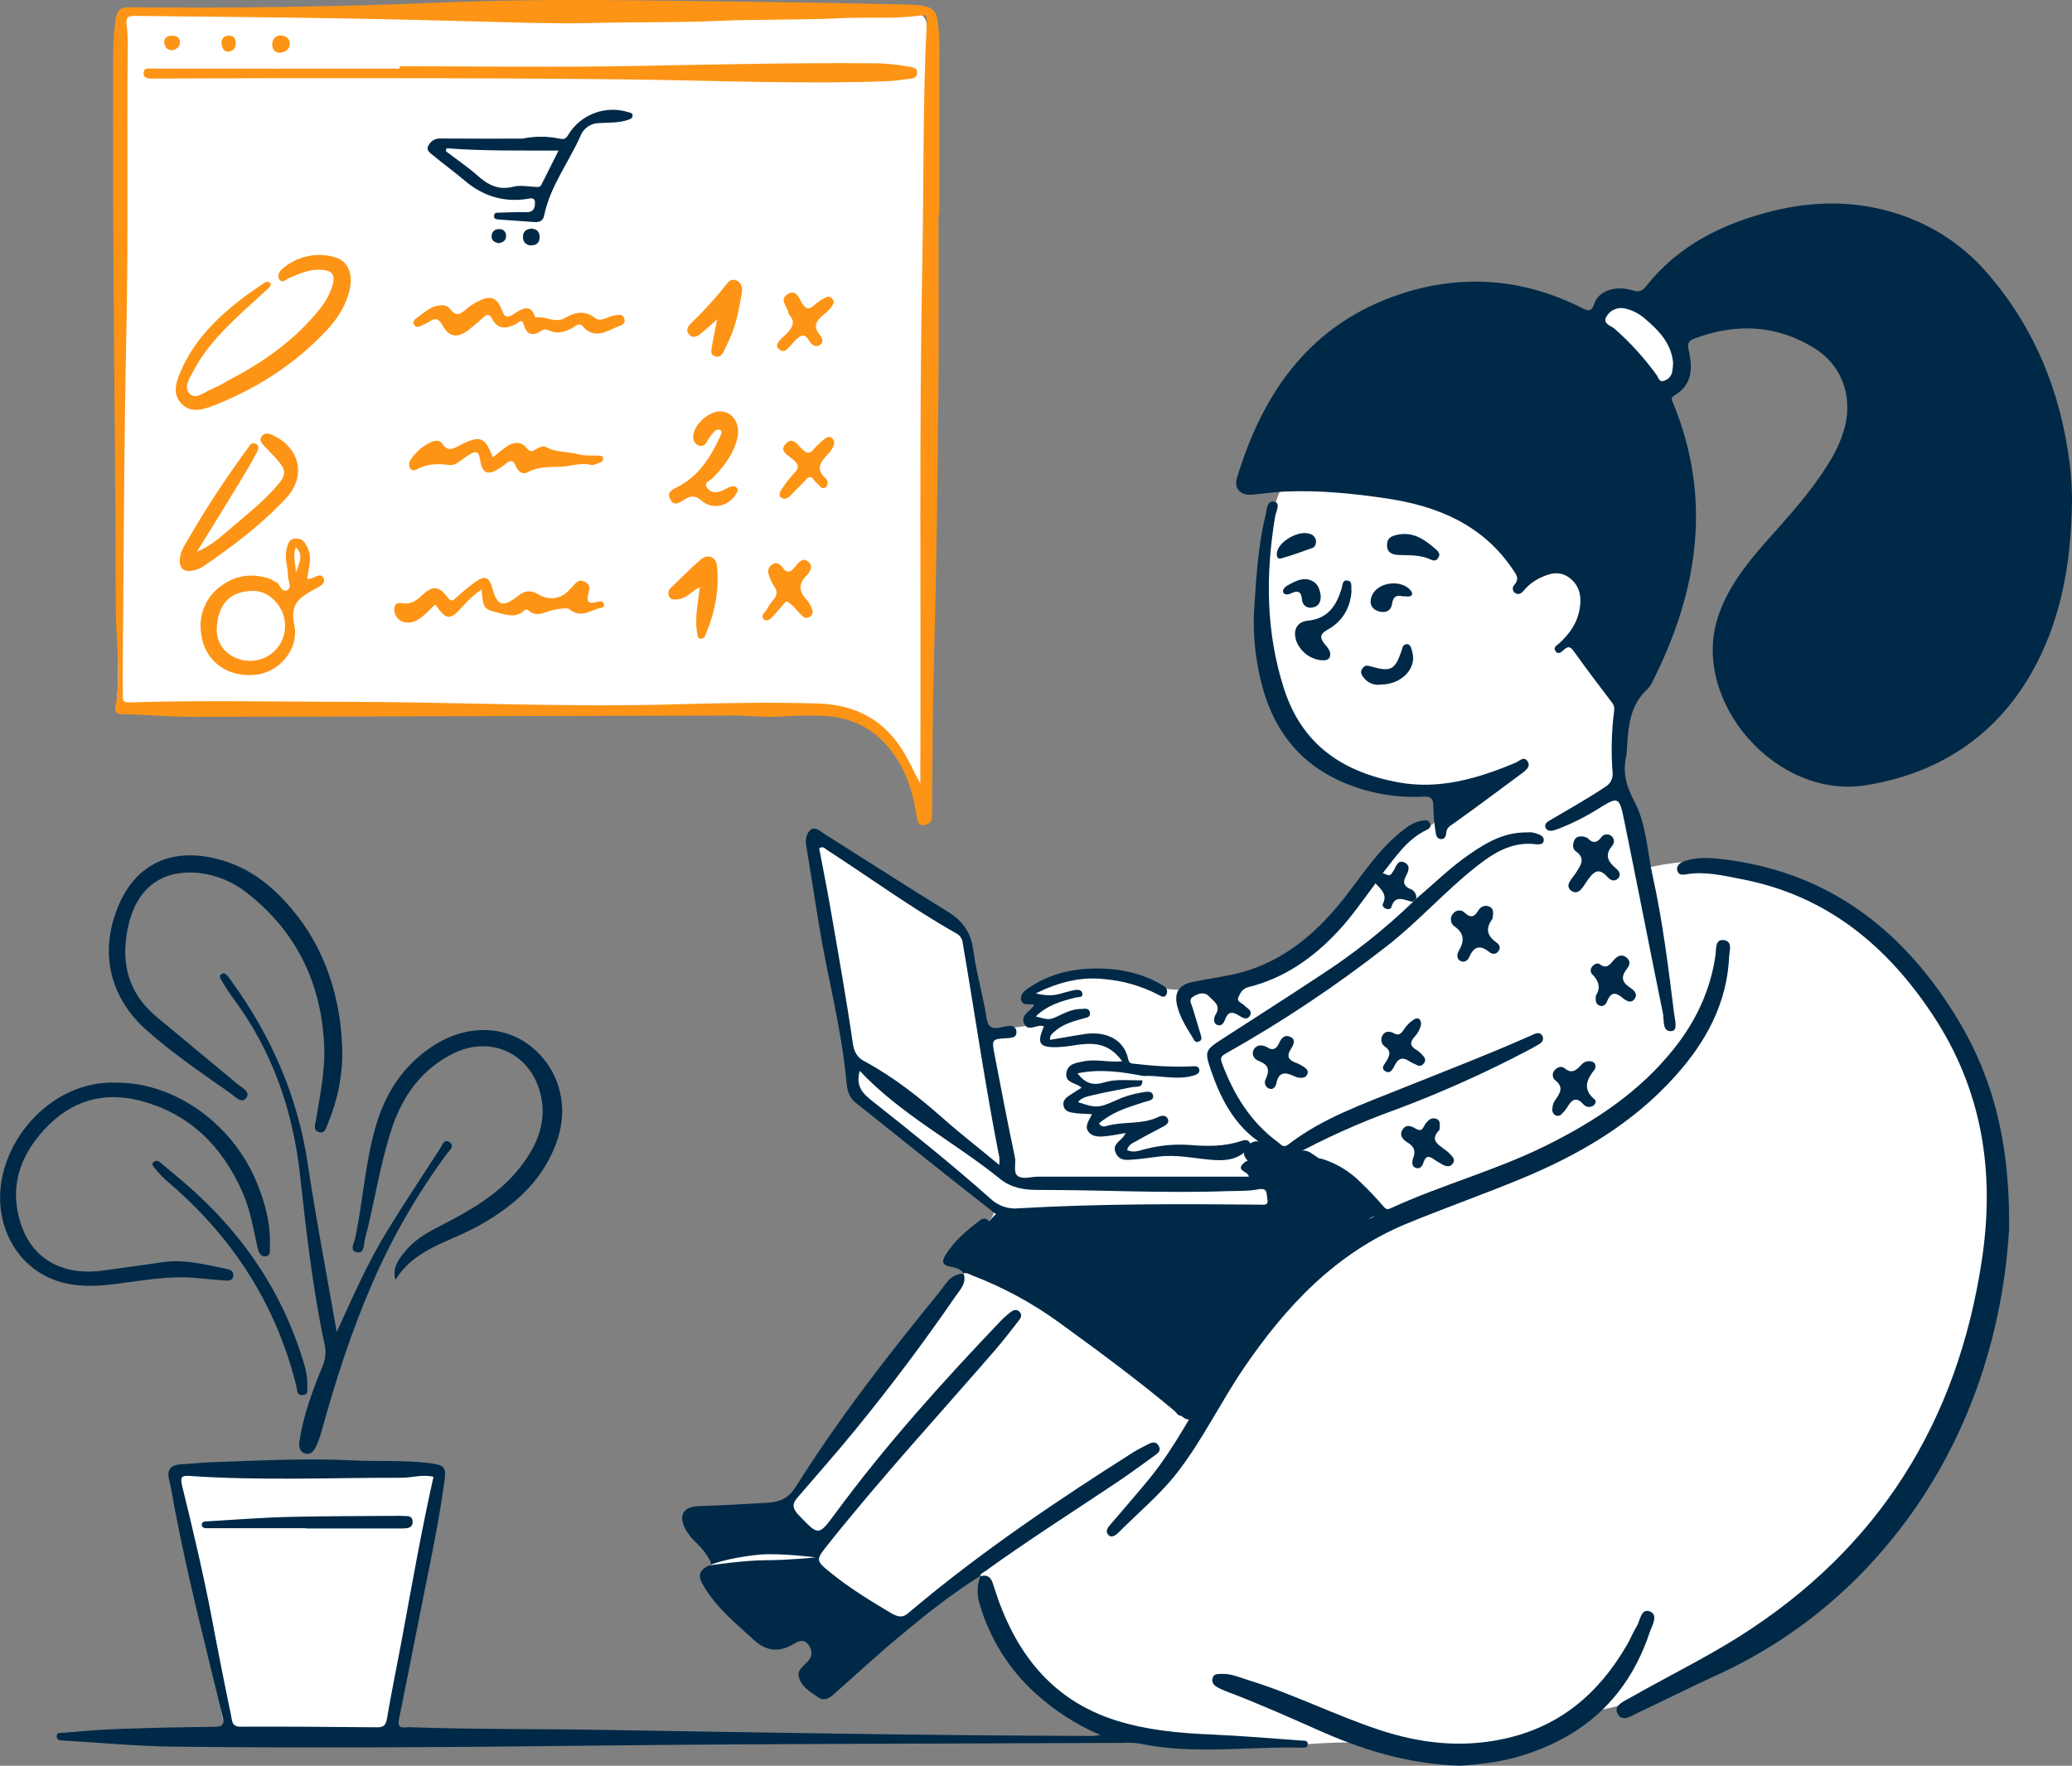 <svg width="176" height="150" viewBox="0 0 176 150" fill="none" xmlns="http://www.w3.org/2000/svg"><rect x="0" y="0" width="176" height="150" fill="#808080" stroke="none"/><g clip-path="url(#clip0_919_9044)"><path d="M83.176 133.543C82.003 134.349 80.904 135.144 79.762 135.868C78.621 136.591 77.49 137.19 76.339 137.851C76.017 138.037 75.695 137.944 75.384 137.779C72.872 136.443 70.6 134.701 68.661 132.624C68.425 132.373 68.273 132.055 68.225 131.715C68.184 131.374 68.257 131.029 68.433 130.733C68.796 130.072 68.599 129.649 68.142 129.132C67.012 127.851 67.043 127.273 68.07 125.95L81.661 108.409C81.951 108.037 82.18 107.758 81.713 107.314C81.246 106.87 81.443 106.25 81.879 105.795C82.315 105.341 83.082 104.618 83.684 104.029C84.691 103.037 84.68 102.81 83.539 101.921C82.398 101.033 80.935 99.876 79.607 98.874C77.802 97.51 76.09 96.033 74.388 94.525C73.123 93.409 72.355 92.19 72.147 90.413C71.784 87.283 71.068 84.184 70.529 81.064C70.072 78.378 69.481 75.702 69.263 72.975C69.222 72.459 69.159 71.921 69.668 71.611C70.176 71.302 70.539 71.715 70.84 71.973C73.838 74.525 77.262 76.467 80.561 78.574C81.785 79.37 82.304 80.609 82.605 81.942C82.968 83.512 83.321 85.093 83.612 86.673C83.767 87.469 83.954 87.882 84.919 87.572C85.884 87.262 86.973 87.211 88.104 87.025C87.782 86.508 87.43 85.992 88.094 85.475C88.343 85.279 88.031 85.175 87.907 85.041C87.212 84.349 87.305 83.781 88.249 83.492C90.853 82.665 93.644 82.087 96.207 83.192C101.135 85.299 105.316 83.326 109.487 81.219C112.412 79.752 114.622 77.407 116.292 74.587C117.049 73.263 118.057 72.098 119.26 71.157C119.664 70.847 120.1 70.403 120.546 70.382C122.486 70.279 122.123 68.832 122.279 67.655C122.362 67.076 121.947 67.19 121.636 67.169C118.336 66.932 115.328 65.826 112.443 64.235C109.061 62.376 107.92 59.235 107.567 55.744C107.173 51.766 107.629 47.789 108.148 43.843C108.574 40.599 110.213 39.194 114.373 38.925C116.707 38.781 118.917 39.525 121.106 40.217C124.416 41.27 127.632 42.583 130.973 43.564C133.556 44.318 134.791 46.353 134.884 49.421C134.936 50.816 134.864 52.221 134.417 53.512C133.899 55.062 134.334 56.281 135.341 57.417C135.453 57.584 135.59 57.734 135.745 57.861C137.717 59.184 137.82 61.105 137.478 63.161C137.242 64.419 137.31 65.715 137.675 66.942C138.256 68.863 138.381 70.909 139.055 72.83C139.314 73.553 139.553 73.791 140.404 73.615C145.207 72.572 149.741 73.419 154.016 75.816C160.147 79.225 164.308 84.297 167.026 90.702C169.028 95.392 169.588 100.217 169.039 105.227C168.343 111.725 166.849 117.996 163.322 123.595C160.168 128.605 156.36 133.14 151.712 136.787C147.863 139.804 143.682 142.407 139.128 144.328C137.658 144.938 136.099 145.308 134.511 145.423C134.054 145.465 133.619 145.516 133.266 145.795C129.168 149.018 124.447 149.432 119.519 148.461C116.282 147.83 113.107 147.985 109.85 148.264C105.264 148.647 100.585 148.678 96.155 147.19C89.546 144.948 85.033 140.547 83.176 133.543Z" fill="white"/><path d="M43.378 0.971H67.271C70.425 0.971 73.579 1.012 76.723 1.043C78.528 1.064 78.767 1.271 78.767 3.068C78.794 9.707 78.815 16.353 78.829 23.006C78.829 32.09 78.805 41.171 78.756 50.248C78.736 54.669 78.528 59.091 78.621 63.513C78.632 64.421 78.549 65.331 78.736 66.229C78.829 66.674 78.808 67.18 78.258 67.314C77.709 67.448 77.657 66.942 77.522 66.508C76.453 62.924 73.859 61.209 70.322 60.341C66.784 59.473 63.516 59.897 60.123 59.907C55.818 59.917 51.512 60.114 47.206 60.155C38.533 60.227 29.859 60.31 21.186 60.248C18.032 60.227 14.878 60.362 11.735 59.99C11.216 59.928 10.666 60.548 10.22 59.948C9.774 59.349 10.033 58.698 10.033 58.079C10.068 40.868 10.109 23.657 10.158 6.446C10.158 5.062 10.323 3.678 10.344 2.304C10.365 1.457 10.739 1.188 11.548 1.24C15.988 1.529 20.429 1.209 24.869 1.178C31.312 1.147 37.744 0.878 43.378 0.971Z" fill="white"/><path d="M28.189 147.231C26.404 147.004 24.495 147.324 22.576 147.51C21.905 147.593 21.229 147.634 20.553 147.634C19.64 147.624 19.131 147.252 18.955 146.219C18.281 142.252 17.523 138.285 16.745 134.339C16.268 131.932 15.386 129.607 15.033 127.169C14.764 125.31 15.096 124.938 16.973 124.979C21.476 125.093 25.968 124.483 30.471 124.69C32.536 124.793 34.6 124.897 36.655 124.959C37.464 124.99 37.381 125.558 37.36 126.033C37.319 127.624 36.987 129.184 36.686 130.733C35.742 135.589 34.797 140.455 33.667 145.269C33.241 147.087 32.982 147.252 31.094 147.231C30.181 147.221 29.268 147.231 28.189 147.231Z" fill="white"/><path d="M142.323 31.167C142.281 31.911 142.208 32.459 141.576 32.665C140.943 32.872 140.663 32.521 140.289 32.128C139.055 30.785 137.768 29.504 136.523 28.182C136.233 27.882 135.745 27.521 136.056 27.076C136.367 26.632 136.637 25.816 137.509 25.847C137.979 25.847 138.445 25.942 138.878 26.126C141.129 27.149 141.908 29.122 142.323 31.167Z" fill="white"/><path d="M91.103 102.697C95.387 102.914 100.232 102.872 105.078 102.852C105.959 102.852 106.831 102.759 107.713 102.686C108.408 102.635 108.667 102.376 108.377 101.633C107.951 100.589 107.184 99.856 106.426 99.07C105.98 98.606 105.275 98.069 105.928 97.366C106.582 96.663 107.298 96.984 107.962 97.449C108.184 97.603 108.386 97.783 108.563 97.986C108.937 98.368 109.29 98.513 109.767 98.089C109.993 97.878 110.287 97.753 110.597 97.738C110.904 97.72 111.207 97.815 111.448 98.007C113.128 99.153 114.83 100.259 116.386 101.56C116.736 101.827 117.04 102.148 117.289 102.511C117.548 102.893 117.59 103.306 116.926 103.327C116.81 103.312 116.693 103.326 116.584 103.368C116.476 103.409 116.379 103.477 116.303 103.564C114.903 105.238 113.118 106.478 111.458 107.862C110.199 108.891 109.107 110.107 108.221 111.467C106.291 114.494 103.822 117.118 101.747 120.042C101.228 120.785 100.751 120.754 100.098 120.031C98.853 118.688 97.535 117.438 96.197 116.188C93.001 113.234 89.505 110.703 85.459 108.988C84.317 108.513 83.249 107.821 82.18 107.19C81.506 106.787 81.454 106.292 82.035 105.723C82.865 104.918 83.664 104.102 84.463 103.265C84.753 102.965 85.106 102.945 85.459 102.883C87.16 102.614 88.851 102.748 91.103 102.697Z" fill="#002947"/><path d="M176 42.707C175.917 47.82 175.087 52.789 172.493 57.283C169.381 62.665 164.515 65.744 158.498 66.705C150.841 67.934 143.61 59.545 145.923 52.428C146.712 50 148.247 48.027 149.907 46.136C151.806 43.988 153.777 41.88 155.281 39.422C155.931 38.43 156.418 37.342 156.724 36.198C157.346 33.575 156.433 31.033 154.151 29.597C150.924 27.583 147.49 27.438 143.952 28.75C143.402 28.957 143.309 29.205 143.444 29.773C143.796 31.26 143.755 32.696 142.23 33.595C141.856 33.822 142.033 34.019 142.126 34.256C145.446 42.366 144.243 50.145 140.445 57.748C140.329 58.027 140.168 58.285 139.968 58.513C138.318 60 138.298 62.004 138.173 63.977V64.07C137.81 65.475 138.08 66.674 138.785 67.996C139.844 69.959 139.906 72.263 140.383 74.422C141.234 78.264 141.711 82.169 142.199 86.075C142.261 86.591 142.541 87.541 142.002 87.593C141.161 87.676 141.369 86.643 141.255 86.095C140.134 80.641 139.086 75.176 137.966 69.721C137.54 67.634 137.478 67.645 135.735 68.719C134.65 69.403 133.5 69.977 132.301 70.434C131.979 70.548 131.492 70.734 131.295 70.331C131.098 69.928 131.596 69.731 131.896 69.546C133.38 68.667 134.884 67.831 136.316 66.87C136.548 66.745 136.735 66.552 136.852 66.317C136.969 66.082 137.01 65.817 136.97 65.558C136.842 63.815 136.89 62.064 137.115 60.331C137.132 60.202 137.118 60.071 137.073 59.948C137.029 59.822 136.958 59.706 136.866 59.608C135.828 58.233 134.781 56.87 133.785 55.465C133.494 55.062 133.307 54.752 132.809 55.227C132.664 55.372 132.343 55.651 132.125 55.31C131.907 54.969 132.249 54.825 132.446 54.649C133.328 53.833 133.992 52.924 134.189 51.663C134.366 50.579 134.127 49.68 133.276 49.06C132.426 48.44 131.533 48.729 130.683 49.163C130.199 49.411 129.771 49.756 129.427 50.176C129.23 50.403 129.002 50.558 128.722 50.393C128.632 50.339 128.563 50.257 128.528 50.159C128.492 50.061 128.491 49.954 128.525 49.855C128.548 49.788 128.587 49.728 128.639 49.68C129.095 49.132 128.794 48.812 128.462 48.316C125.91 44.577 122.144 43.006 117.859 42.355C114.975 41.922 112.08 41.632 109.165 41.756C108.221 41.798 107.287 41.942 106.353 42.025C105.42 42.108 104.787 41.529 105.067 40.62C107.277 33.264 111.354 27.49 118.98 24.969C124.209 23.254 129.375 23.657 134.324 26.136C134.895 26.415 135.164 26.57 135.434 25.775C135.797 24.69 137.26 24.225 138.671 24.669C139.273 24.855 139.512 24.711 139.885 24.236C142.614 20.816 146.338 18.998 150.488 17.944C154.638 16.891 158.913 17.046 162.959 18.843C165.189 19.842 167.173 21.316 168.769 23.161C172.825 27.82 175.035 33.285 175.803 39.37C175.941 40.477 176.007 41.591 176 42.707ZM142.116 30.826C141.981 29.184 140.891 28.048 139.657 27.015C139.193 26.622 138.642 26.346 138.049 26.209C137.748 26.134 137.431 26.16 137.146 26.281C136.862 26.397 136.624 26.604 136.472 26.87C136.077 27.5 136.814 27.645 137.115 27.903C138.467 29.084 139.678 30.415 140.725 31.87C140.871 32.077 140.943 32.459 141.275 32.366C141.458 32.324 141.626 32.235 141.763 32.108C141.892 31.974 141.984 31.811 142.033 31.632C142.081 31.366 142.109 31.097 142.116 30.826Z" fill="#002947"/><path d="M79.721 18.202C79.721 23.202 79.762 28.192 79.71 33.182C79.638 40.599 79.555 48.016 79.347 55.434C79.223 59.855 79.202 64.266 79.171 68.688V69.401C79.14 69.845 78.849 70.051 78.445 70.103C78.04 70.155 77.926 69.762 77.874 69.442C77.604 67.531 77.086 65.723 75.944 64.101C74.388 61.88 72.241 60.837 69.564 60.795C68.423 60.775 67.271 60.806 66.119 60.878C64.968 60.95 63.619 60.785 62.364 60.785L16.517 60.899C14.494 60.899 12.46 60.713 10.437 60.671C9.918 60.661 9.711 60.506 9.804 60.051C10.354 57.293 9.835 54.525 9.835 51.766C9.804 35.909 9.524 20.051 9.618 4.194C9.633 3.316 9.706 2.439 9.835 1.57C9.929 0.94 10.178 0.62 10.946 0.62C15.355 0.651 19.764 0.661 24.163 0.589C28.562 0.516 33.096 0.413 37.568 0.217C45.66 -0.135 53.763 0.02 61.855 0.124C66.317 0.186 70.788 0.248 75.26 0.351C76.204 0.372 77.158 0.361 78.102 0.454C79.046 0.547 79.524 0.847 79.659 1.808C79.887 3.523 79.773 5.248 79.783 6.963C79.814 10.713 79.783 14.452 79.783 18.202H79.721ZM78.175 66.56V65.682C78.237 51.043 78.061 36.405 78.351 21.766C78.476 15.124 78.382 8.481 78.725 1.839C78.746 1.394 78.683 1.239 78.196 1.312C76.017 1.632 73.807 1.436 71.608 1.539C68.059 1.715 64.501 1.622 60.953 1.777C57.404 1.932 53.919 1.859 50.391 1.952C47.04 2.035 43.689 1.901 40.338 1.818L34.964 1.684C27.276 1.498 19.588 1.436 11.9 1.353C10.655 1.332 10.665 1.363 10.811 2.634C10.85 3.036 10.864 3.439 10.852 3.843C10.78 12.076 10.915 20.31 10.728 28.543C10.531 37.748 10.52 46.952 10.427 56.178C10.416 57.149 10.427 58.13 10.427 59.111C10.427 59.463 10.416 59.679 10.966 59.669C16.963 59.483 22.96 59.607 28.956 59.618C38.398 59.618 47.849 60.103 57.29 59.834C61.347 59.721 65.414 59.638 69.481 59.762C72.718 59.865 75.177 61.188 76.826 63.998C77.303 64.814 77.677 65.671 78.175 66.56Z" fill="#FD9415"/><path d="M83.279 133.874C80.862 135.372 78.652 137.138 76.473 138.956C74.544 140.558 72.718 142.252 70.84 143.915C70.445 144.266 70.01 144.535 69.491 144.184C68.806 143.708 68.007 143.264 67.841 142.376C67.727 141.818 68.35 141.467 68.682 141.064C69.014 140.661 69.014 140.206 68.682 139.731C68.35 139.256 67.893 139.359 67.478 139.618C66.233 140.392 65.133 140.32 64.003 139.287C62.56 137.965 61.035 136.715 59.967 135.051C59.51 134.339 58.981 133.533 60.216 132.996C60.496 132.872 60.371 132.696 60.268 132.51C59.998 132.003 59.647 131.543 59.23 131.147C58.85 130.809 58.525 130.415 58.265 129.979C57.591 128.781 57.996 127.985 59.355 127.944C61.316 127.882 63.276 127.779 65.237 127.655C66.337 127.582 67.022 127.211 67.603 126.291C71.234 120.516 75.415 115.124 79.731 109.845C80.291 109.163 80.717 108.171 81.879 108.213L81.847 108.182C82.128 108.987 81.567 109.545 81.183 110.093C78.486 114.018 75.629 117.824 72.614 121.508C71.099 123.368 69.501 125.165 67.945 126.983C67.478 127.52 67.074 127.913 67.821 128.688C69.532 130.454 69.501 130.537 70.954 128.564C75.187 122.81 79.959 117.51 84.877 112.345C85.177 112.022 85.503 111.725 85.852 111.456C86.049 111.301 86.34 111.178 86.589 111.425C86.838 111.673 86.734 111.932 86.558 112.159C85.894 113.006 85.24 113.863 84.535 114.68C79.804 120.144 74.907 125.465 70.394 131.126C69.252 132.562 69.221 132.531 70.715 133.729C72.209 134.928 73.963 136.012 75.674 137.025C76.66 137.603 76.93 137.221 77.49 136.746C83.404 131.777 89.784 127.479 96.3 123.347C96.663 123.12 97.067 122.934 97.451 122.727C97.835 122.52 98.188 122.397 98.427 122.83C98.665 123.264 98.323 123.471 98.053 123.667C96.984 124.442 95.926 125.217 94.837 125.95C91.133 128.43 87.357 130.826 83.736 133.44C83.539 133.574 83.321 133.657 83.227 133.905L83.279 133.874Z" fill="#002947"/><path d="M83.237 133.905C84.15 133.667 84.264 134.277 84.472 134.938C86.163 140.258 89.224 144.39 94.785 146.147C97.389 146.973 100.128 147.231 102.877 147.345C105.44 147.459 108.002 147.676 110.565 147.861C110.783 147.872 111.104 147.83 111.084 148.171C111.063 148.512 110.762 148.471 110.534 148.461C105.948 148.357 101.331 149.08 96.766 148.109C96.33 148.051 95.889 148.033 95.449 148.058C80.332 148.13 65.216 148.12 50.1 148.295C38.283 148.43 26.456 148.512 14.628 148.378C11.557 148.337 8.486 148.037 5.415 147.861C5.156 147.841 4.813 147.872 4.813 147.51C4.813 147.149 5.166 147.221 5.363 147.2C6.971 147.066 8.6 146.921 10.219 146.87C12.864 146.777 15.5 146.725 18.145 146.694C18.83 146.694 19.1 146.591 18.903 145.785C17.481 139.917 15.956 134.07 14.836 128.13C14.68 127.314 14.556 126.477 14.358 125.661C14.161 124.845 14.514 124.463 15.303 124.401C16.381 124.318 17.46 124.225 18.54 124.194C22.326 124.06 26.123 123.874 29.91 124.06C32.11 124.173 34.32 124.018 36.509 124.297C37.754 124.463 37.909 124.607 37.754 125.816C37.214 129.773 36.343 133.678 35.575 137.593C35.025 140.423 34.455 143.254 33.884 146.074C33.708 146.952 34.351 146.715 34.755 146.725C40.181 146.921 45.597 146.859 51.023 146.952C64.801 147.18 78.59 147.428 92.378 147.469C92.743 147.488 93.109 147.46 93.467 147.386C91.444 146.525 89.582 145.331 87.958 143.853C85.695 141.804 84.049 139.168 83.206 136.24C82.965 135.465 82.99 134.632 83.279 133.874L83.237 133.905ZM36.82 125.454C35.886 125.227 34.984 125.537 34.081 125.537C28.084 125.527 22.098 125.795 16.112 125.382C15.417 125.33 15.292 125.485 15.469 126.219C16.392 129.959 17.274 133.709 18 137.5C18.519 140.269 19.065 143.03 19.639 145.785C19.722 146.188 19.691 146.694 20.438 146.684C24.308 146.663 28.167 146.704 32.027 146.735C32.566 146.735 32.774 146.57 32.867 146.012C33.241 143.802 33.697 141.591 34.112 139.39C34.973 134.742 35.783 130.083 36.82 125.454Z" fill="#002947"/><path d="M170.657 104.421C170.138 113.182 167.212 123.192 160.002 131.601C156.112 136.176 151.254 139.837 145.778 142.324C143.568 143.326 141.399 144.442 139.2 145.465C138.629 145.723 137.83 146.353 137.415 145.609C137 144.866 137.965 144.525 138.505 144.204C141.586 142.448 144.782 140.888 147.78 138.998C159.607 131.508 166.278 120.764 168.343 107.045C169.463 99.597 168.405 92.634 164.193 86.25C160.261 80.299 155.115 76.054 147.915 74.68C146.359 74.38 144.813 73.998 143.205 74.277C142.883 74.329 142.561 74.329 142.468 73.946C142.375 73.564 142.675 73.306 142.997 73.192C144.138 72.758 145.342 72.872 146.504 73.016C154.658 74.019 160.738 78.285 165.262 84.969C168.82 90.217 170.75 95.961 170.657 104.421Z" fill="#002947"/><path d="M106.073 99.959C106.052 99.504 105.014 99.494 105.554 98.894C106.093 98.295 106.488 98.75 106.986 99.06C108.21 99.824 108.884 100.785 108.687 102.304C108.594 103.016 108.355 103.306 107.629 103.326C106.01 103.357 104.382 103.461 102.763 103.502C100.117 103.554 97.482 103.543 94.837 103.605C91.828 103.688 88.809 103.533 85.8 103.533C84.918 103.533 84.358 102.944 83.798 102.51C80.063 99.607 76.4 96.622 72.697 93.688C72.053 93.182 71.95 92.49 71.887 91.808C71.472 87.283 70.258 82.903 69.543 78.43C69.19 76.24 68.847 74.039 68.484 71.849C68.401 71.322 68.484 70.785 68.868 70.485C69.252 70.186 69.688 70.63 70.03 70.847C73.516 73.037 76.971 75.279 80.478 77.427C81.743 78.213 82.47 79.173 82.667 80.682C82.926 82.644 83.497 84.556 83.808 86.508C83.943 87.335 84.317 87.407 84.96 87.293C85.217 87.22 85.481 87.172 85.748 87.149C85.825 87.135 85.904 87.142 85.977 87.169C86.051 87.19 86.118 87.229 86.174 87.283C86.233 87.333 86.279 87.397 86.308 87.469C86.329 87.543 86.34 87.619 86.34 87.696C86.34 88.047 86.091 88.14 85.8 88.171L85.603 88.192C84.234 88.264 84.223 88.275 84.483 89.607C85.043 92.51 85.593 95.413 86.205 98.295C86.329 98.853 86.028 99.628 86.475 99.917C86.921 100.206 87.585 99.959 88.155 99.959H106.073ZM84.887 98.956C84.897 98.75 84.897 98.543 84.887 98.326C83.694 92.304 82.823 86.219 81.785 80.155C81.771 79.975 81.714 79.802 81.619 79.649C81.522 79.495 81.386 79.37 81.225 79.287C77.427 77.149 73.91 74.566 70.258 72.211C70.082 72.097 69.937 71.839 69.584 72.066C69.906 73.781 70.258 75.516 70.559 77.273C71.213 81.043 71.887 84.814 72.437 88.605C72.551 89.38 72.811 89.835 73.444 90.165C75.861 91.467 78.008 93.151 80.063 94.969C81.567 96.302 83.165 97.541 84.887 98.967V98.956ZM73.029 90.971C72.697 92.159 73.153 92.789 74.014 93.471C77.438 96.177 80.841 98.905 84.099 101.797C84.423 102.112 84.812 102.351 85.24 102.5C85.666 102.645 86.12 102.695 86.568 102.644C93.363 102.252 100.169 102.273 106.975 102.335C107.359 102.335 107.774 102.459 107.65 101.839C107.567 101.425 107.702 100.868 106.872 101.033C106.042 101.198 105.118 101.157 104.247 101.188C98.862 101.384 93.478 101.074 88.103 101.085C86.972 101.085 85.873 100.899 84.96 100.155C81.079 97.014 76.556 94.711 73.029 90.971Z" fill="#002947"/><path d="M117.195 103.068C115.411 101.839 113.782 100.558 111.956 99.607C111.582 99.421 111.344 99.132 111.551 98.709C111.759 98.285 112.132 98.399 112.444 98.492C113.632 98.89 114.709 99.563 115.587 100.454C116.272 101.107 116.923 101.793 117.538 102.51C117.756 102.768 117.89 102.748 118.119 102.645C122.383 100.682 126.958 99.463 131.181 97.386C135.403 95.31 139.232 92.799 142.178 89.101C144.066 86.735 145.311 84.091 145.726 81.074C145.789 80.609 145.674 79.762 146.432 79.866C147.189 79.969 146.909 80.733 146.878 81.25C146.702 85.217 144.927 88.481 142.344 91.364C138.661 95.496 134.003 98.182 128.94 100.248C125.817 101.529 122.632 102.655 119.519 103.936C113.45 106.436 109.207 110.992 105.617 116.271C103.666 119.153 102.152 122.304 100.025 125.062C98.552 126.963 96.684 128.502 94.993 130.206C94.754 130.444 94.391 130.692 94.121 130.361C93.852 130.031 94.142 129.721 94.36 129.463C95.47 128.151 96.622 126.859 97.701 125.527C99.859 122.861 101.374 119.793 103.189 116.921C105.793 112.81 108.781 109.039 112.599 105.981C113.989 104.855 115.535 103.956 117.195 103.068Z" fill="#002947"/><path d="M120.297 76.343C121.791 75.082 123.181 73.698 124.8 72.582C126.418 71.467 127.84 70.692 129.728 70.713C129.929 70.69 130.133 70.704 130.33 70.754C130.672 70.868 131.17 70.971 131.128 71.405C131.087 71.839 130.537 71.725 130.215 71.694C128.275 71.549 126.781 72.521 125.36 73.647C122.704 75.744 120.463 78.306 117.786 80.382C113.477 83.755 108.916 86.798 104.143 89.483C103.739 89.711 103.625 89.855 103.791 90.299C104.787 92.975 106.229 95.331 108.573 97.045C108.833 97.231 108.999 97.552 109.424 97.231C112.319 94.99 115.753 93.802 119.104 92.448C122.694 91.002 126.325 89.618 129.863 88.047C130.018 87.975 130.174 87.923 130.33 87.841C130.485 87.758 130.869 87.686 131.014 88.006C131.16 88.326 130.994 88.543 130.755 88.688C130.516 88.832 129.987 89.132 129.603 89.328C126.05 91.188 122.384 92.827 118.627 94.235C115.541 95.339 112.547 96.683 109.673 98.254C109.237 98.492 108.802 98.853 108.501 98.058C108.418 97.82 108.055 97.655 107.795 97.52C105.098 96.074 103.77 93.595 102.846 90.878C102.286 89.235 102.359 89.194 104.102 88.078C106.737 86.364 109.393 84.69 112.007 82.954C114.881 81.104 117.567 78.98 120.027 76.612L120.297 76.343Z" fill="#002947"/><path d="M29.081 89.762C29.027 91.701 28.616 93.613 27.867 95.403C27.721 95.733 27.638 96.332 27.099 96.177C26.559 96.023 26.777 95.527 26.84 95.134C27.182 93.006 27.649 90.899 27.535 88.729C27.265 83.461 25.169 79.122 20.957 75.837C19.791 74.907 18.384 74.327 16.9 74.163C13.684 73.832 11.557 75.496 10.862 78.812C10.24 81.787 10.883 84.359 13.28 86.364C15.676 88.368 17.813 90.114 20.065 92.004C20.459 92.345 21.33 92.737 20.915 93.275C20.5 93.812 19.93 93.109 19.484 92.81C17.098 91.147 14.711 89.504 12.522 87.582C9.368 84.814 8.434 81.043 9.97 77.159C11.505 73.275 14.763 71.87 18.882 73.089C21.351 73.812 23.229 75.361 24.837 77.283C27.535 80.475 29.081 84.814 29.081 89.762Z" fill="#002947"/><path d="M9.96 91.973C14.878 91.973 19.806 95.507 21.829 100.506C22.535 102.232 23.012 104.009 22.919 105.889C22.908 106.188 23.043 106.653 22.576 106.725C22.109 106.798 21.954 106.323 21.881 105.992C21.518 104.391 21.259 102.769 20.584 101.25C18.872 97.387 16.133 94.618 11.942 93.513C8.746 92.666 5.966 93.554 3.766 95.951C1.567 98.347 0.727 101.095 1.868 104.236C2.905 107.077 5.478 108.409 8.84 107.924C10.479 107.686 12.118 107.48 13.757 107.232C15.646 106.942 17.441 107.428 19.267 107.8C19.557 107.862 19.879 107.986 19.816 108.399C19.754 108.812 19.412 108.802 19.101 108.781C18.364 108.73 17.627 108.657 16.891 108.585C14.504 108.327 12.181 108.781 9.836 109.071C8.456 109.246 7.066 109.329 5.686 109.04C2.573 108.389 0.446 105.868 0.063 102.717C-0.57 97.407 4.181 91.684 9.96 91.973Z" fill="#002947"/><path d="M124.042 150C119.477 149.855 115.638 148.605 111.924 146.952C109.362 145.816 106.809 144.68 104.185 143.688C103.931 143.597 103.684 143.487 103.448 143.357C103.137 143.192 102.888 142.944 103.002 142.552C103.116 142.159 103.448 142.211 103.749 142.2C104.589 142.159 105.326 142.51 106.104 142.748C109.88 143.915 113.408 145.713 117.153 146.952C120.618 148.099 124.115 148.502 127.736 147.717C132.498 146.694 135.807 143.853 138.183 139.762C138.494 139.236 138.712 138.657 139.024 138.161C139.335 137.665 139.376 136.612 140.134 136.89C140.891 137.169 140.331 138.099 140.144 138.616C138.308 144.205 134.438 147.686 128.794 149.277C127.103 149.752 125.349 149.907 124.042 150Z" fill="#002947"/><path d="M33.594 108.729C33.283 107.624 33.926 106.901 34.507 106.198C35.399 105.134 36.624 104.535 37.827 103.915C40.213 102.676 42.506 101.312 44.187 99.153C45.66 97.273 46.532 95.186 45.868 92.769C44.955 89.432 41.624 87.944 38.501 89.494C35.773 90.847 34.144 93.172 33.241 95.992C32.256 99.029 31.799 102.201 31 105.279C30.886 105.723 30.959 106.519 30.305 106.384C29.652 106.25 30.098 105.558 30.181 105.145C30.855 101.891 31.032 98.533 32.017 95.351C32.889 92.562 34.476 90.269 37.008 88.709C39.695 87.056 42.766 87.108 44.986 88.802C47.403 90.661 48.358 93.75 47.362 96.777C46.241 100.176 43.751 102.397 40.732 104.091C40.172 104.401 39.591 104.68 38.999 104.948C36.966 105.847 34.849 106.643 33.594 108.729Z" fill="#002947"/><path d="M97.037 91.777C97.037 92.479 96.581 92.263 96.093 92.366C94.972 92.593 93.831 92.789 92.721 93.058C92.316 93.161 91.86 93.244 91.569 93.626C93.094 94.143 93.323 94.132 94.754 93.492C95.455 93.161 96.199 92.932 96.964 92.81C97.296 92.758 97.836 92.603 97.94 93.048C98.043 93.492 97.504 93.513 97.172 93.626C96.051 93.998 94.91 94.318 93.924 95C93.717 95.134 93.541 95.279 93.344 95.434C93.572 95.816 93.924 95.672 94.153 95.61C95.543 95.258 97.047 95.537 98.396 94.886C98.656 94.763 99.029 94.69 99.195 95.041C99.361 95.393 99.029 95.579 98.77 95.723C98.033 96.126 97.265 96.498 96.529 96.932C96.228 97.097 95.854 97.231 95.74 97.696C96.321 97.986 96.892 97.696 97.4 97.583C98.583 97.291 99.805 97.183 101.021 97.263C102.515 97.386 103.988 97.417 105.441 96.922C105.7 96.839 106.001 96.777 106.167 97.066C106.333 97.356 106.022 97.603 105.804 97.8C104.953 98.585 103.916 98.616 102.847 98.523C101.374 98.399 99.911 98.058 98.406 98.254C97.743 98.337 97.068 98.44 96.394 98.492C95.719 98.543 95.118 98.657 94.786 97.965C94.454 97.273 95.055 96.994 95.398 96.591C95.46 96.519 95.501 96.426 95.626 96.25C95.055 96.343 94.578 96.446 94.101 96.498C93.624 96.55 92.897 96.674 92.482 96.178C92.067 95.682 92.524 95.176 92.752 94.649C92.15 94.608 91.621 94.618 91.103 94.525C90.791 94.473 90.439 94.37 90.345 93.957C90.252 93.543 90.48 93.306 90.76 93.11C91.04 92.913 91.476 92.655 91.87 92.397C91.782 92.325 91.688 92.259 91.59 92.201C91.113 91.963 90.459 91.87 90.584 91.126C90.708 90.382 91.362 90.3 91.974 90.176C93.084 89.928 94.184 90.279 95.325 90.155C94.319 88.812 93.281 88.471 91.3 88.791C90.802 88.878 90.3 88.933 89.795 88.957C88.281 88.998 88.042 88.626 88.675 87.201C88.135 86.911 87.316 87.779 86.973 86.901C86.683 86.188 87.534 85.93 87.855 85.362C87.471 85.207 86.87 85.517 86.745 84.959C86.621 84.401 87.119 84.101 87.492 83.853C89.609 82.448 91.995 82.118 94.474 82.335C95.686 82.444 96.869 82.762 97.971 83.275C98.276 83.42 98.57 83.586 98.853 83.771C98.914 83.8 98.969 83.842 99.014 83.894C99.058 83.945 99.092 84.005 99.112 84.07C99.154 84.204 99.142 84.348 99.081 84.473C98.894 84.835 98.635 84.628 98.396 84.504C96.957 83.76 95.385 83.307 93.769 83.172C91.818 82.965 89.972 83.409 87.98 84.391C88.779 84.576 89.349 84.597 89.92 84.453C90.49 84.308 90.833 84.194 91.289 84.101C91.559 84.06 91.891 84.07 91.943 84.411C91.995 84.752 91.621 84.69 91.424 84.731C90.169 85.031 88.955 85.393 87.98 86.343C89.152 86.674 89.142 86.663 90.075 86.219C90.625 85.961 91.196 85.713 91.808 85.713C92.088 85.713 92.493 85.579 92.576 86.002C92.659 86.426 92.285 86.446 91.984 86.529C91.103 86.777 90.221 87.025 89.536 87.665C89.37 87.82 89.152 87.965 89.194 88.337C90.2 88.172 91.175 87.986 92.161 87.841C93.758 87.603 95.45 88.161 95.834 89.979C95.916 90.424 96.249 90.341 96.539 90.382C98.018 90.568 99.51 90.641 101 90.599C101.311 90.599 101.799 90.455 101.872 90.868C101.944 91.281 101.394 91.374 101.062 91.446C99.755 91.725 98.417 91.333 97.11 91.405C95.284 91.054 93.468 90.785 91.528 91.178C92.181 92.056 92.887 92.242 93.831 91.942C94.775 91.643 95.916 91.787 97.037 91.777Z" fill="#002947"/><path d="M106.509 52.18C106.675 49.773 106.778 46.746 107.494 43.791C107.608 43.337 107.588 42.459 108.272 42.624C108.791 42.758 108.376 43.461 108.304 43.926C107.494 48.833 107.525 53.709 109.061 58.492C110.596 63.275 114.051 65.579 118.751 66.457C122.289 67.107 125.557 66.126 128.763 64.783C129.074 64.649 129.427 64.215 129.738 64.649C130.049 65.083 129.655 65.403 129.333 65.651C127.383 67.097 125.443 68.554 123.461 69.959C123.14 70.186 122.891 70.31 122.849 70.734C122.839 70.961 122.745 71.322 122.382 71.281C122.019 71.24 121.978 70.919 121.947 70.682C121.824 69.954 121.758 69.219 121.749 68.481C121.76 67.789 121.5 67.645 120.868 67.676C118.667 67.787 116.469 67.42 114.425 66.601C109.984 64.824 107.723 61.364 106.882 56.828C106.582 55.298 106.456 53.738 106.509 52.18Z" fill="#002947"/><path d="M28.604 113.151C30.015 110.062 31.25 107.232 32.868 104.597C34.331 102.211 35.887 99.886 37.402 97.541C37.578 97.263 37.744 96.705 38.19 97.035C38.636 97.366 38.19 97.717 37.972 97.996C35.427 101.44 33.286 105.162 31.592 109.091C29.838 113.13 28.5 117.304 27.328 121.539C27.204 121.996 27.045 122.441 26.851 122.872C26.674 123.244 26.404 123.616 25.917 123.471C25.429 123.327 25.367 122.903 25.44 122.407C25.772 120.207 26.55 118.13 27.39 116.075C27.648 115.497 27.714 114.853 27.577 114.236C26.55 109.463 26.021 104.628 25.481 99.783C24.879 94.37 23.168 89.37 19.92 84.959C19.539 84.444 19.186 83.91 18.862 83.358C18.758 83.182 18.54 82.913 18.831 82.738C19.121 82.562 19.256 82.851 19.412 83.017C19.52 83.145 19.621 83.279 19.713 83.42C23.074 88.068 25.294 93.182 26.145 98.885C26.84 103.564 27.743 108.213 28.604 113.151Z" fill="#002947"/><path d="M120.297 76.343L120.037 76.601C119.353 76.55 118.512 75.868 118.17 77.108C118.139 77.231 117.879 77.262 117.703 77.19C117.527 77.118 117.392 76.932 117.464 76.787C117.869 76.012 117.33 75.568 116.842 75.041C115.794 76.436 114.808 77.893 113.605 79.163C111.499 81.405 109.071 83.099 106.052 83.853C105.513 83.988 105.367 84.339 105.191 84.721C105.015 85.103 105.513 85.207 105.71 85.424C105.907 85.641 106.436 85.847 106.166 86.291C105.896 86.736 105.461 86.405 105.191 86.24C104.631 85.899 104.309 85.971 104.07 86.581C103.967 86.87 103.79 87.201 103.417 87.076C103.043 86.953 103.095 86.446 103.24 86.219C103.78 85.403 103.043 85.021 102.67 84.618C102.296 84.215 101.746 84.411 101.342 84.669C100.937 84.928 101.197 85.258 101.29 85.579C101.529 86.343 101.757 87.108 101.985 87.882C102.047 88.109 102.141 88.368 101.829 88.481C101.518 88.595 101.446 88.378 101.342 88.203C100.802 87.314 100.221 86.436 99.983 85.403C99.744 84.37 100.097 83.678 101.248 83.43C102.4 83.182 103.645 83.017 104.828 82.758C109.05 81.798 112.049 79.112 114.58 75.775C115.939 73.977 117.215 72.097 119 70.661C119.55 70.217 120.131 69.793 120.867 69.701C121.096 69.669 121.365 69.659 121.469 69.959C121.573 70.258 121.428 70.382 121.168 70.506C119.508 71.302 118.554 72.8 117.454 74.174C118.087 74.432 118.056 74.421 118.326 74.039C118.595 73.657 118.689 72.996 119.29 73.264C119.892 73.533 119.591 74.101 119.415 74.442C119.093 75.041 119.332 75.32 119.83 75.537C119.988 75.599 120.121 75.712 120.205 75.859C120.29 76.005 120.323 76.176 120.297 76.343Z" fill="#002947"/><path d="M81.879 108.213C81.609 107.748 81.101 107.676 80.665 107.593C79.95 107.448 80.053 107.056 80.292 106.653C81.039 105.413 82.139 104.504 83.269 103.647C83.643 103.358 83.902 103.616 84.131 103.864C84.359 104.112 84.11 104.349 83.933 104.525C83.218 105.238 82.491 105.93 81.713 106.694C83.321 107.356 84.836 107.893 86.268 108.606C91.03 110.961 95.346 113.936 98.884 117.944C99.299 118.43 99.786 118.853 100.222 119.329C100.419 119.546 100.886 119.773 100.523 120.134C100.16 120.496 99.984 120.041 99.776 119.866C96.601 117.201 93.25 114.732 89.889 112.294C87.643 110.672 85.195 109.349 82.606 108.358C82.356 108.265 82.128 108.089 81.838 108.172L81.879 108.213Z" fill="#002947"/><path d="M26.114 117.624C26.02 117.913 26.331 118.42 25.761 118.502C25.19 118.585 25.253 118.099 25.18 117.789C23.447 110.723 19.65 104.938 14.099 100.258C13.751 99.94 13.429 99.594 13.135 99.225C13.021 99.081 12.823 98.895 13.052 98.709C13.133 98.643 13.237 98.61 13.342 98.616C13.445 98.628 13.54 98.676 13.612 98.75C14.058 99.112 14.483 99.494 14.929 99.856C20.096 104.091 23.852 109.287 25.782 115.713C25.99 116.329 26.102 116.974 26.114 117.624Z" fill="#002947"/><path d="M114.799 50.248C114.695 51.632 114.041 52.789 112.786 53.481C112.018 53.905 112.143 54.246 112.558 54.763C112.722 54.927 112.856 55.119 112.952 55.331C113.097 55.827 112.879 56.126 112.34 56.095C111.848 56.067 111.375 55.894 110.981 55.599C110.584 55.305 110.282 54.904 110.109 54.442C109.808 53.554 110.151 52.82 111.084 52.727C112.786 52.562 113.502 51.467 113.948 50.041C114.052 49.731 114 49.246 114.456 49.318C114.913 49.391 114.747 49.866 114.799 50.248Z" fill="#002947"/><path d="M134.438 71.053C134.573 71.105 134.77 71.105 134.874 71.219C135.299 71.653 135.631 71.622 136.004 71.147C136.047 71.073 136.107 71.013 136.181 70.971C136.254 70.928 136.335 70.9 136.419 70.888C136.506 70.874 136.595 70.882 136.679 70.909C136.761 70.93 136.837 70.972 136.897 71.033C136.953 71.082 136.999 71.141 137.032 71.209C137.067 71.28 137.088 71.357 137.094 71.436C137.095 71.513 137.081 71.591 137.052 71.663C137.029 71.736 136.99 71.803 136.938 71.859C136.274 72.644 136.596 73.202 137.249 73.76C137.509 73.967 137.747 74.308 137.436 74.628C137.125 74.948 136.762 74.752 136.544 74.504C135.755 73.605 135.32 74.122 134.822 74.814C134.5 75.268 134.106 76.126 133.473 75.671C132.84 75.217 133.587 74.597 133.878 74.122C134.168 73.647 134.78 72.954 133.857 72.324C133.577 72.128 133.566 71.735 133.722 71.394C133.878 71.053 134.116 71.053 134.438 71.053Z" fill="#002947"/><path d="M126.823 77.686C126.792 77.81 126.823 77.975 126.751 78.089C126.159 78.885 126.325 79.504 127.103 80.062C127.352 80.228 127.529 80.527 127.249 80.837C127.21 80.895 127.156 80.942 127.093 80.971C127.033 81.004 126.965 81.022 126.896 81.023C126.829 81.028 126.761 81.017 126.699 80.992C126.635 80.968 126.575 80.933 126.522 80.889C125.765 80.269 125.215 80.352 124.811 81.281C124.697 81.571 124.416 81.798 124.074 81.643C123.732 81.488 123.732 81.095 123.908 80.785C124.385 79.969 124.416 79.287 123.535 78.688C123.45 78.628 123.379 78.551 123.327 78.461C123.275 78.373 123.246 78.274 123.244 78.172C123.234 78.067 123.244 77.962 123.275 77.862C123.315 77.769 123.367 77.682 123.431 77.604C123.493 77.531 123.567 77.468 123.649 77.418C123.734 77.378 123.825 77.353 123.918 77.345C124.013 77.344 124.108 77.358 124.199 77.387C124.285 77.426 124.362 77.482 124.427 77.552C124.997 78.069 125.288 77.821 125.609 77.294C125.7 77.148 125.84 77.038 126.004 76.984C126.168 76.931 126.346 76.942 126.502 77.015C126.803 77.128 126.844 77.397 126.823 77.686Z" fill="#002947"/><path d="M135.517 90.609C135.518 90.676 135.507 90.743 135.486 90.806C134.811 91.663 134.365 92.5 135.455 93.399C135.6 93.512 135.538 93.802 135.341 93.926C135.208 94.01 135.051 94.046 134.894 94.029C134.741 94.007 134.6 93.93 134.5 93.812C133.857 93.089 133.473 93.461 133.11 94.091C132.981 94.285 132.832 94.466 132.664 94.628C132.599 94.71 132.507 94.765 132.404 94.783C132.306 94.805 132.203 94.79 132.114 94.742C132.028 94.691 131.959 94.615 131.917 94.525C131.867 94.437 131.845 94.336 131.855 94.236C131.86 93.93 131.962 93.634 132.145 93.388C132.539 92.831 132.82 92.335 132.124 91.787C132.055 91.734 131.999 91.668 131.958 91.591C131.917 91.515 131.896 91.43 131.896 91.343C131.889 91.258 131.903 91.173 131.938 91.095C131.97 91.013 132.02 90.939 132.083 90.878C132.311 90.641 132.643 90.537 132.903 90.754C133.504 91.25 133.878 90.93 134.293 90.486C134.41 90.338 134.569 90.23 134.749 90.176C134.931 90.123 135.125 90.134 135.299 90.207C135.374 90.241 135.436 90.299 135.475 90.372C135.515 90.445 135.529 90.528 135.517 90.609Z" fill="#002947"/><path d="M122.269 95.992C121.231 97.014 122.528 97.366 123.119 97.986C123.348 98.223 123.669 98.492 123.399 98.853C123.13 99.215 122.746 99.07 122.414 98.864C122.248 98.76 122.061 98.667 121.895 98.554C121.501 98.244 121.138 98.068 120.92 98.74C120.826 99.039 120.64 99.339 120.266 99.215C119.893 99.091 119.924 98.688 120.048 98.357C120.266 97.779 120.111 97.386 119.561 97.056C119.187 96.839 118.824 96.446 119.135 95.961C119.447 95.475 119.893 95.661 120.235 95.868C120.837 96.24 120.889 95.713 121.107 95.434C121.324 95.155 121.584 94.917 121.968 95.031C122.352 95.145 122.331 95.475 122.269 95.992Z" fill="#002947"/><path d="M110.254 91.539C110.122 91.502 109.994 91.453 109.87 91.394C109.144 91.054 108.605 91.074 108.418 92.025C108.366 92.283 108.159 92.644 107.764 92.459C107.692 92.43 107.628 92.383 107.578 92.324C107.526 92.264 107.487 92.194 107.463 92.118C107.441 92.044 107.434 91.967 107.443 91.89C107.451 91.811 107.476 91.733 107.515 91.663C107.847 90.94 107.795 90.465 106.945 90.144C106.571 90 106.26 89.618 106.499 89.163C106.737 88.709 107.277 88.74 107.65 88.977C108.024 89.215 108.387 89.194 108.615 88.677C108.843 88.161 109.113 87.861 109.621 88.089C110.13 88.316 109.829 88.853 109.642 89.122C109.248 89.773 109.476 90.062 110.088 90.289C110.309 90.369 110.518 90.476 110.711 90.609C110.939 90.754 111.188 90.95 111.043 91.26C110.898 91.57 110.638 91.591 110.254 91.539Z" fill="#002947"/><path d="M135.559 84.566C135.984 83.936 135.818 83.316 135.227 82.748C135.15 82.655 135.109 82.538 135.113 82.418C135.122 82.297 135.173 82.184 135.258 82.097C135.424 81.891 135.694 81.767 135.891 81.911C136.492 82.366 136.752 81.911 137.094 81.539C137.437 81.168 137.768 81.033 138.163 81.343C138.557 81.653 138.412 82.035 138.173 82.335C137.685 82.965 137.748 83.42 138.432 83.874C138.723 84.07 139.169 84.401 138.847 84.856C138.526 85.31 138.069 84.98 137.81 84.752C137.167 84.225 136.804 84.329 136.503 85.073C136.399 85.331 136.171 85.548 135.86 85.424C135.548 85.3 135.507 84.98 135.559 84.566Z" fill="#002947"/><path d="M120.712 87.025C120.625 87.426 120.428 87.794 120.141 88.089C119.726 88.564 119.788 88.885 120.328 89.194C120.502 89.306 120.659 89.442 120.795 89.597C120.971 89.794 121.179 90.01 120.971 90.3C120.764 90.589 120.535 90.589 120.266 90.434C120.08 90.357 119.9 90.267 119.726 90.165C119.166 89.773 118.772 89.887 118.471 90.496C118.315 90.796 118.108 91.271 117.672 91.002C117.236 90.734 117.62 90.403 117.776 90.124C118.025 89.69 118.201 89.308 117.662 88.926C117.581 88.874 117.51 88.808 117.454 88.73C117.401 88.647 117.363 88.556 117.34 88.461C117.328 88.368 117.331 88.274 117.35 88.182C117.363 88.089 117.399 88 117.454 87.924C117.672 87.562 118.087 87.603 118.357 87.758C118.886 88.058 119.052 87.738 119.29 87.397C119.498 87.092 119.762 86.829 120.069 86.622C120.494 86.364 120.701 86.581 120.712 87.025Z" fill="#002947"/><path d="M117.309 58.151C117.036 58.197 116.756 58.169 116.498 58.069C116.241 57.969 116.015 57.801 115.846 57.583C115.659 57.356 115.493 57.077 115.742 56.767C115.991 56.457 116.178 56.54 116.468 56.622C118.139 57.097 118.492 56.911 119.041 55.31C119.124 55.052 119.145 54.752 119.477 54.721C119.809 54.69 119.882 55.104 119.954 55.352C120.38 56.746 119.083 58.141 117.309 58.151Z" fill="#002947"/><path d="M122.268 47.097C122.196 47.541 121.915 47.727 121.542 47.541C120.681 47.128 119.778 47.18 118.865 47.149C118.347 47.128 117.817 47.015 117.817 46.312C117.817 45.61 118.326 45.496 118.834 45.403C120.193 45.176 121.148 45.95 122.071 46.756C122.16 46.855 122.227 46.971 122.268 47.097Z" fill="#002947"/><path d="M119.166 50.661C118.647 50.527 118.336 50.651 118.243 51.302C118.149 51.952 117.599 52.118 117.018 51.901C116.437 51.684 116.282 51.157 116.541 50.578C117.05 49.432 119.042 49.184 119.84 50.175C119.913 50.258 119.986 50.455 119.934 50.527C119.757 50.785 119.446 50.62 119.166 50.661Z" fill="#002947"/><path d="M112.184 50.609C112.205 51.209 111.956 51.539 111.458 51.611C111.359 51.632 111.256 51.632 111.157 51.611C111.055 51.592 110.96 51.549 110.877 51.487C110.792 51.426 110.724 51.344 110.68 51.25C110.63 51.161 110.602 51.062 110.597 50.961C110.545 50.237 110.254 50.124 109.653 50.413C109.445 50.506 109.123 50.568 109.009 50.341C108.895 50.114 109.155 49.845 109.383 49.721C110.026 49.37 110.7 48.977 111.458 49.349C111.987 49.607 112.122 50.145 112.184 50.609Z" fill="#002947"/><path d="M111.79 46.043C111.759 46.239 111.707 46.467 111.5 46.539C110.628 46.859 109.746 47.179 108.844 47.428C108.501 47.531 108.408 47.231 108.47 46.911C108.647 45.94 110.389 45 111.292 45.361C111.438 45.407 111.565 45.497 111.655 45.62C111.746 45.742 111.793 45.891 111.79 46.043Z" fill="#002947"/><path d="M33.936 5.63C40.722 5.63 47.496 5.734 54.271 5.599C60.807 5.475 67.333 5.331 73.88 5.372C74.993 5.36 76.105 5.457 77.2 5.661C77.532 5.723 77.957 5.765 77.905 6.209C77.853 6.653 77.48 6.674 77.127 6.715C76.588 6.767 76.048 6.87 75.519 6.891C67.862 7.18 60.216 6.818 52.57 6.736C46.269 6.674 39.968 6.643 33.667 6.643C26.75 6.629 19.837 6.639 12.927 6.674C12.564 6.674 12.18 6.643 12.201 6.188C12.222 5.734 12.585 5.826 12.906 5.826C19.92 5.84 26.933 5.84 33.947 5.826L33.936 5.63Z" fill="#FD9415"/><path d="M19.338 32.345C22.368 30.785 25.117 28.853 27.244 26.147C27.64 25.642 27.951 25.076 28.168 24.473C28.572 23.358 28.271 22.913 27.057 22.913C26.144 22.913 25.356 23.285 24.547 23.626C24.298 23.729 24.007 24.091 23.748 23.76C23.488 23.43 23.727 23.048 24.028 22.8C24.62 22.293 25.329 21.941 26.093 21.777C26.853 21.601 27.646 21.622 28.396 21.839C29.568 22.139 30.014 23.254 29.693 24.639C29.371 26.023 28.634 27.118 27.701 28.11C25.076 30.909 21.912 32.944 18.353 34.37C17.388 34.752 16.267 35.186 15.406 34.287C14.545 33.389 15.023 32.242 15.469 31.271C16.599 28.822 18.457 26.973 20.573 25.351C21.165 24.897 21.787 24.494 22.389 24.07C22.565 23.946 22.783 23.864 22.939 24.039C23.094 24.215 22.887 24.401 22.752 24.535C21.828 25.382 20.895 26.209 19.992 27.076C18.623 28.389 17.336 29.773 16.454 31.477C16.133 32.077 15.572 32.862 16.091 33.43C16.61 33.998 17.315 33.327 17.907 33.089C18.336 32.902 18.756 32.691 19.162 32.459L19.338 32.345Z" fill="#FD9415"/><path d="M44.384 11.777C45.417 11.56 46.484 11.56 47.517 11.777C47.839 11.839 48.026 11.839 48.233 11.508C48.739 10.644 49.525 9.977 50.463 9.618C51.4 9.259 52.433 9.23 53.39 9.535C53.556 9.576 53.732 9.597 53.732 9.824C53.732 10.052 53.535 10.124 53.338 10.186C52.549 10.454 51.73 10.403 50.92 10.454C50.569 10.451 50.226 10.556 49.936 10.753C49.647 10.951 49.425 11.232 49.302 11.56C48.296 13.822 46.729 15.826 46.221 18.306C46.138 18.75 45.826 18.895 45.391 18.863L42.351 18.647C42.143 18.636 41.925 18.585 41.967 18.316C42.008 18.047 42.164 18.068 42.351 18.068C43.129 18.047 43.907 18.006 44.685 18.027C45.287 18.047 45.443 17.727 45.443 17.211C45.443 16.694 44.955 16.88 44.706 16.911C42.714 17.19 40.992 16.632 39.467 15.341C38.595 14.597 37.661 13.925 36.779 13.192C36.541 12.985 36.157 12.768 36.396 12.366C36.48 12.182 36.617 12.027 36.79 11.921C36.965 11.815 37.166 11.762 37.371 11.766C39.716 11.787 42.05 11.777 44.384 11.777ZM37.931 12.593L37.869 12.841C38.772 13.533 39.726 14.173 40.577 14.928C41.427 15.682 42.33 16.188 43.565 15.868C44.135 15.713 44.779 15.837 45.391 15.868C45.629 15.878 45.858 15.961 45.992 15.682C46.47 14.742 46.937 13.791 47.445 12.789C44.208 12.779 41.064 12.841 37.931 12.593Z" fill="#002947"/><path d="M26.083 49.173C26.643 49.256 27.172 48.543 27.463 49.091C27.753 49.638 27.006 49.886 26.622 50.103C25.45 50.775 24.61 51.291 24.994 53.078C25.45 55.206 23.614 57.179 21.642 57.334C19.204 57.541 17.295 56.095 17.067 53.677C16.971 52.936 17.079 52.183 17.378 51.498C17.675 50.81 18.156 50.217 18.769 49.783C20.003 48.863 21.414 48.667 22.898 49.163C23.116 49.235 23.292 49.411 23.52 49.493C23.748 49.576 23.904 50.372 24.381 50.144C24.859 49.917 24.444 49.297 24.454 48.884C24.464 48.151 24.143 47.427 24.34 46.673C24.444 46.281 24.506 45.775 25.108 45.754C25.709 45.733 25.886 46.053 26.104 46.477C26.55 47.355 26.218 48.243 26.083 49.173ZM21.196 56.136C21.594 56.147 21.989 56.076 22.358 55.929C22.727 55.779 23.061 55.558 23.344 55.279C23.625 55.002 23.848 54.672 23.997 54.308C24.147 53.94 24.221 53.547 24.215 53.151C24.215 51.601 22.939 50.196 21.518 50.196C19.277 50.196 18.53 51.622 18.416 53.295C18.302 54.969 19.64 56.115 21.196 56.136ZM25.149 48.615C25.637 47.314 25.637 47.076 25.128 46.467C24.859 47.211 25.087 47.913 25.149 48.615Z" fill="#FD9415"/><path d="M16.724 46.87C18 46.353 18.934 45.444 19.93 44.597C21.165 43.554 22.43 42.531 23.499 41.302C24.36 40.31 24.35 39.959 23.458 38.957C23.126 38.585 22.752 38.234 22.42 37.862C22.088 37.49 22.036 37.335 22.254 37.035C22.472 36.736 22.877 36.818 23.167 36.963C25.491 38.058 26.031 40.465 24.308 42.314C22.223 44.556 19.785 46.385 17.274 48.11C17.021 48.275 16.74 48.394 16.444 48.461C15.573 48.657 15.168 48.244 15.293 47.355C15.376 46.767 15.697 46.281 15.988 45.796C17.526 43.141 19.209 40.571 21.03 38.099C21.206 37.862 21.352 37.511 21.725 37.696C22.099 37.882 21.901 38.254 21.777 38.502C21.393 39.246 20.957 39.969 20.521 40.692C19.27 42.758 18.004 44.818 16.724 46.87Z" fill="#FD9415"/><path d="M40.908 50.072C40.325 50.477 39.795 50.952 39.331 51.487C38.211 52.727 37.92 52.717 36.976 51.343C36.54 51.746 36.136 52.211 35.648 52.552C34.776 53.151 33.791 52.913 33.542 52.097C33.376 51.57 33.552 51.136 34.144 51.24C34.901 51.384 35.347 51.023 35.835 50.578C36.737 49.742 37.266 49.752 37.993 50.713C38.294 51.116 38.439 51.064 38.75 50.775C39.273 50.296 39.82 49.844 40.389 49.421C41.199 48.853 41.551 49.019 41.821 49.969C42.257 51.508 42.713 51.642 44.052 50.589C44.612 50.155 45.089 50.103 45.774 50.516C46.095 50.713 46.465 50.817 46.842 50.817C47.22 50.817 47.59 50.713 47.911 50.516C48.125 50.353 48.323 50.17 48.502 49.969C48.834 49.659 49.073 49.111 49.664 49.411C50.256 49.711 50.038 50.124 49.944 50.568C49.799 51.271 50.204 51.281 50.723 51.126C50.941 51.074 51.252 51.023 51.304 51.343C51.355 51.663 51.075 51.611 50.889 51.673C50.059 51.911 49.291 52.531 48.336 51.735C48.17 51.591 47.029 51.756 46.376 52.004C45.888 52.19 45.39 52.283 44.944 51.901C44.809 51.787 44.684 51.725 44.518 51.87C43.917 52.417 43.315 52.314 42.558 52.118C41.074 51.725 41.053 51.808 40.908 50.072Z" fill="#FD9415"/><path d="M37.391 25.94C37.544 25.909 37.701 25.92 37.848 25.971C37.992 26.025 38.12 26.114 38.221 26.229C38.688 26.89 39.093 26.735 39.591 26.27C39.897 26.008 40.235 25.786 40.597 25.609C41.635 25.051 42.226 25.237 42.631 26.343C42.849 26.942 43.077 27.035 43.616 26.694C44.156 26.353 45.059 25.62 45.474 26.973C46.303 26.797 47.133 27.5 47.953 27.025C48.773 26.549 49.655 26.301 50.568 27.025C51.024 27.376 51.584 26.911 52.103 26.818C52.456 26.756 52.912 26.601 53.037 27.087C53.161 27.572 52.736 27.644 52.425 27.768C51.449 28.171 50.474 28.843 49.499 27.717C49.188 27.366 48.856 27.717 48.596 27.872C47.964 28.223 47.341 28.378 46.667 28.089C46.459 28.006 46.262 27.934 46.086 28.047C45.287 28.574 44.747 28.543 44.457 27.489C44.322 27.035 44.011 27.438 43.824 27.531C42.994 27.944 42.268 28.016 41.78 27.056C41.572 26.653 41.365 26.694 41.075 26.952C40.784 27.21 40.265 27.665 39.84 27.996C38.906 28.75 38.159 28.677 37.599 27.655C37.267 27.056 36.966 26.973 36.447 27.334C36.273 27.438 36.093 27.531 35.908 27.613C35.659 27.758 35.399 27.872 35.192 27.603C34.984 27.334 35.254 27.107 35.451 26.963C36.063 26.549 36.593 25.991 37.391 25.94Z" fill="#FD9415"/><path d="M41.852 38.853C42.309 38.502 42.692 38.172 43.107 37.882C43.522 37.593 44.218 37.459 44.643 37.965C45.068 38.471 45.182 38.368 45.566 38.141C45.784 38.006 46.168 37.841 46.324 37.944C47.195 38.461 48.202 38.337 49.135 38.595C49.675 38.74 50.266 38.678 50.837 38.709C50.992 38.709 51.2 38.698 51.231 38.905C51.241 38.988 51.223 39.071 51.179 39.142C51.13 39.214 51.056 39.265 50.972 39.287C50.723 39.38 50.432 39.535 50.204 39.494C49.312 39.277 48.461 39.618 47.652 39.649C46.624 39.68 45.701 39.628 44.757 40.145C44.394 40.351 43.958 40 43.813 39.597C43.585 39.008 43.294 39.101 42.921 39.432C42.765 39.555 42.602 39.669 42.433 39.773C41.468 40.423 40.939 40.238 40.783 39.07C40.669 38.264 40.4 38.295 39.819 38.647C39.238 38.998 38.75 39.587 38.148 39.504C37.142 39.37 36.291 39.391 35.347 39.897C34.859 40.155 34.579 39.525 34.87 39.07C35.296 38.417 35.896 37.895 36.602 37.562C36.903 37.428 37.36 37.355 37.547 37.665C38.096 38.523 38.625 38.027 39.206 37.748C40.815 36.963 41.219 37.138 41.852 38.853Z" fill="#FD9415"/><path d="M61.202 34.948C62.229 34.979 62.904 35.992 62.644 37.169C62.333 38.575 61.472 39.649 60.496 40.651C60.289 40.847 59.77 40.981 60.03 41.395C60.289 41.808 60.735 41.911 61.202 41.736C61.492 41.632 61.752 41.467 62.022 41.353C62.116 41.311 62.219 41.293 62.322 41.302C62.426 41.318 62.521 41.369 62.592 41.446C62.758 41.643 62.613 41.829 62.509 41.994C61.856 43.048 60.465 43.327 59.563 42.51C59.044 42.056 58.629 42.118 58.121 42.448C57.612 42.779 57.208 43.006 56.917 42.376C56.627 41.746 57.187 41.56 57.602 41.343C59.407 40.393 60.393 38.781 61.202 37.014C61.275 36.86 61.358 36.674 61.202 36.55C61.046 36.426 60.797 36.519 60.673 36.674C60.458 36.886 60.273 37.125 60.123 37.386C59.957 37.717 59.76 37.996 59.355 37.841C58.951 37.686 58.837 37.335 58.899 36.922C59.034 35.971 60.268 34.917 61.202 34.948Z" fill="#FD9415"/><path d="M60.921 27.128C60.33 27.645 59.915 28.037 59.469 28.378C59.199 28.595 58.846 28.75 58.556 28.451C58.265 28.151 58.369 27.8 58.629 27.541C59.768 26.439 60.832 25.263 61.814 24.019C61.905 23.897 62.038 23.813 62.187 23.781C62.341 23.751 62.501 23.78 62.633 23.864C63.048 24.112 63.079 24.546 63.007 24.928C62.768 26.281 62.529 27.634 61.928 28.895C61.772 29.225 61.627 29.566 61.45 29.897C61.274 30.227 61.067 30.382 60.714 30.259C60.361 30.134 60.403 29.835 60.444 29.566C60.579 28.812 60.735 28.058 60.921 27.128Z" fill="#FD9415"/><path d="M59.449 49.876C58.753 50.227 58.297 50.847 57.55 50.919C57.27 50.94 56.979 50.961 56.844 50.682C56.783 50.561 56.761 50.423 56.782 50.289C56.807 50.154 56.877 50.03 56.979 49.938C57.83 49.122 58.66 48.275 59.552 47.51C60.102 47.035 60.818 47.314 60.901 48.037C61.119 50.103 60.714 52.097 59.895 53.998C59.871 54.078 59.82 54.148 59.749 54.194C59.679 54.243 59.596 54.268 59.511 54.267C59.241 54.225 59.251 53.998 59.22 53.802C59.013 52.655 59.241 51.539 59.376 50.403C59.386 50.248 59.417 50.093 59.449 49.876Z" fill="#FD9415"/><path d="M66.784 51.074L66.13 51.818C65.995 51.973 65.871 52.128 65.725 52.273C65.58 52.417 65.238 52.903 64.895 52.614C64.553 52.324 64.968 52.035 65.134 51.766C65.299 51.474 65.49 51.198 65.704 50.94C66.037 50.547 66.057 50.196 65.736 49.773C65.556 49.49 65.416 49.184 65.321 48.864C65.246 48.713 65.228 48.541 65.269 48.378C65.31 48.212 65.414 48.068 65.559 47.975C65.912 47.696 66.244 47.903 66.441 48.171C66.887 48.812 67.188 48.574 67.572 48.109C67.956 47.645 68.236 47.355 68.672 47.737C69.107 48.12 68.807 48.595 68.495 48.905C67.769 49.638 67.894 50.3 68.547 50.981C68.66 51.107 68.751 51.25 68.817 51.405C69.004 51.735 69.201 52.107 68.796 52.386C68.392 52.665 68.184 52.335 67.935 52.107C67.686 51.88 67.302 51.322 66.784 51.074Z" fill="#FD9415"/><path d="M70.84 25.62C70.684 26.157 70.29 26.456 69.937 26.756C69.356 27.241 69.024 27.706 69.616 28.419C69.813 28.667 70.031 29.049 69.647 29.308C69.263 29.566 68.921 29.277 68.734 28.956C68.309 28.213 67.987 28.502 67.53 28.936C67.074 29.37 66.69 30.206 66.12 29.628C65.694 29.204 66.524 28.667 66.877 28.285C67.23 27.903 67.624 27.345 67.053 26.766C67.013 26.711 66.985 26.647 66.97 26.58C66.867 26.043 66.151 25.413 66.918 24.979C67.686 24.545 67.883 25.403 68.174 25.837C68.464 26.27 68.755 26.322 69.17 25.919C69.469 25.649 69.808 25.426 70.176 25.258C70.539 25.072 70.695 25.361 70.84 25.62Z" fill="#FD9415"/><path d="M68.942 40.537C68.568 40.496 68.496 40.733 68.361 40.857L67.085 42.159C66.877 42.376 66.607 42.448 66.358 42.273C66.109 42.097 66.234 41.787 66.389 41.57C66.703 41.093 67.053 40.64 67.437 40.217C67.852 39.793 67.904 39.514 67.416 39.081C66.929 38.647 66.14 38.326 66.753 37.686C67.365 37.045 67.78 37.851 68.184 38.202C68.589 38.554 68.817 38.554 69.139 38.14C69.401 37.831 69.697 37.55 70.021 37.304C70.187 37.169 70.425 37.014 70.664 37.211C70.903 37.407 70.903 37.686 70.778 37.934C70.675 38.148 70.542 38.346 70.384 38.523C69.761 39.173 69.191 39.804 70.145 40.651C70.198 40.694 70.237 40.752 70.259 40.816C70.288 40.877 70.302 40.945 70.301 41.012C70.303 41.084 70.289 41.154 70.259 41.219C70.235 41.282 70.196 41.339 70.145 41.384C69.855 41.632 69.657 41.312 69.481 41.147C69.305 40.981 69.076 40.692 68.942 40.537Z" fill="#FD9415"/><path d="M23.82 3.006C24.298 3.037 24.63 3.265 24.609 3.74C24.588 4.215 24.256 4.422 23.81 4.473C23.364 4.525 23.136 4.194 23.125 3.812C23.115 3.43 23.302 3.037 23.82 3.006Z" fill="#FD9415"/><path d="M45.151 19.421C45.577 19.452 45.836 19.669 45.836 20.124C45.836 20.578 45.608 20.837 45.172 20.837C45.072 20.855 44.968 20.848 44.871 20.816C44.775 20.777 44.687 20.721 44.612 20.651C44.539 20.579 44.485 20.49 44.456 20.392C44.425 20.296 44.414 20.194 44.425 20.093C44.435 19.618 44.747 19.452 45.151 19.421Z" fill="#002947"/><path d="M14.649 4.266C14.203 4.287 14.016 3.998 13.954 3.667C13.892 3.337 14.141 3.047 14.535 3.037C14.929 3.027 15.24 3.109 15.282 3.533C15.323 3.956 15.023 4.173 14.649 4.266Z" fill="#FD9415"/><path d="M20.023 3.636C20.032 3.726 20.025 3.817 20.002 3.905C19.978 3.995 19.936 4.079 19.878 4.153C19.817 4.222 19.743 4.279 19.66 4.318C19.577 4.363 19.485 4.387 19.39 4.391C18.986 4.411 18.861 4.019 18.82 3.688C18.778 3.357 18.986 3.048 19.39 3.027C19.474 3.013 19.559 3.02 19.639 3.048C19.722 3.068 19.797 3.111 19.857 3.172C19.915 3.231 19.961 3.301 19.992 3.378C20.023 3.46 20.034 3.549 20.023 3.636Z" fill="#FD9415"/><path d="M42.361 20.661C41.987 20.578 41.738 20.434 41.759 20.052C41.78 19.669 42.029 19.452 42.423 19.463C42.5 19.463 42.577 19.473 42.651 19.494C42.724 19.523 42.788 19.569 42.838 19.628C42.893 19.684 42.936 19.751 42.962 19.824C42.985 19.898 42.992 19.975 42.983 20.052C42.983 20.475 42.672 20.599 42.361 20.661Z" fill="#002947"/><path d="M26 129.824H17.679C17.43 129.824 17.14 129.824 17.14 129.525C17.14 129.225 17.451 129.246 17.679 129.235C19.972 129.101 22.265 128.915 24.558 128.863C27.701 128.781 30.855 128.801 33.999 128.771H34.103C34.466 128.832 35.016 128.647 35.047 129.246C35.078 129.845 34.549 129.835 34.113 129.845H26V129.824Z" fill="#002947"/><path d="M60.227 132.985C60.227 132.985 63.215 132.541 65.072 132.541C66.929 132.541 69.294 132.304 69.294 132.304C69.294 132.304 66.254 131.911 64.543 132.066C61.658 132.335 60.227 132.985 60.227 132.985Z" fill="white"/></g><defs><clipPath id="clip0_919_9044"><rect width="176" height="150" fill="white"/></clipPath></defs></svg>